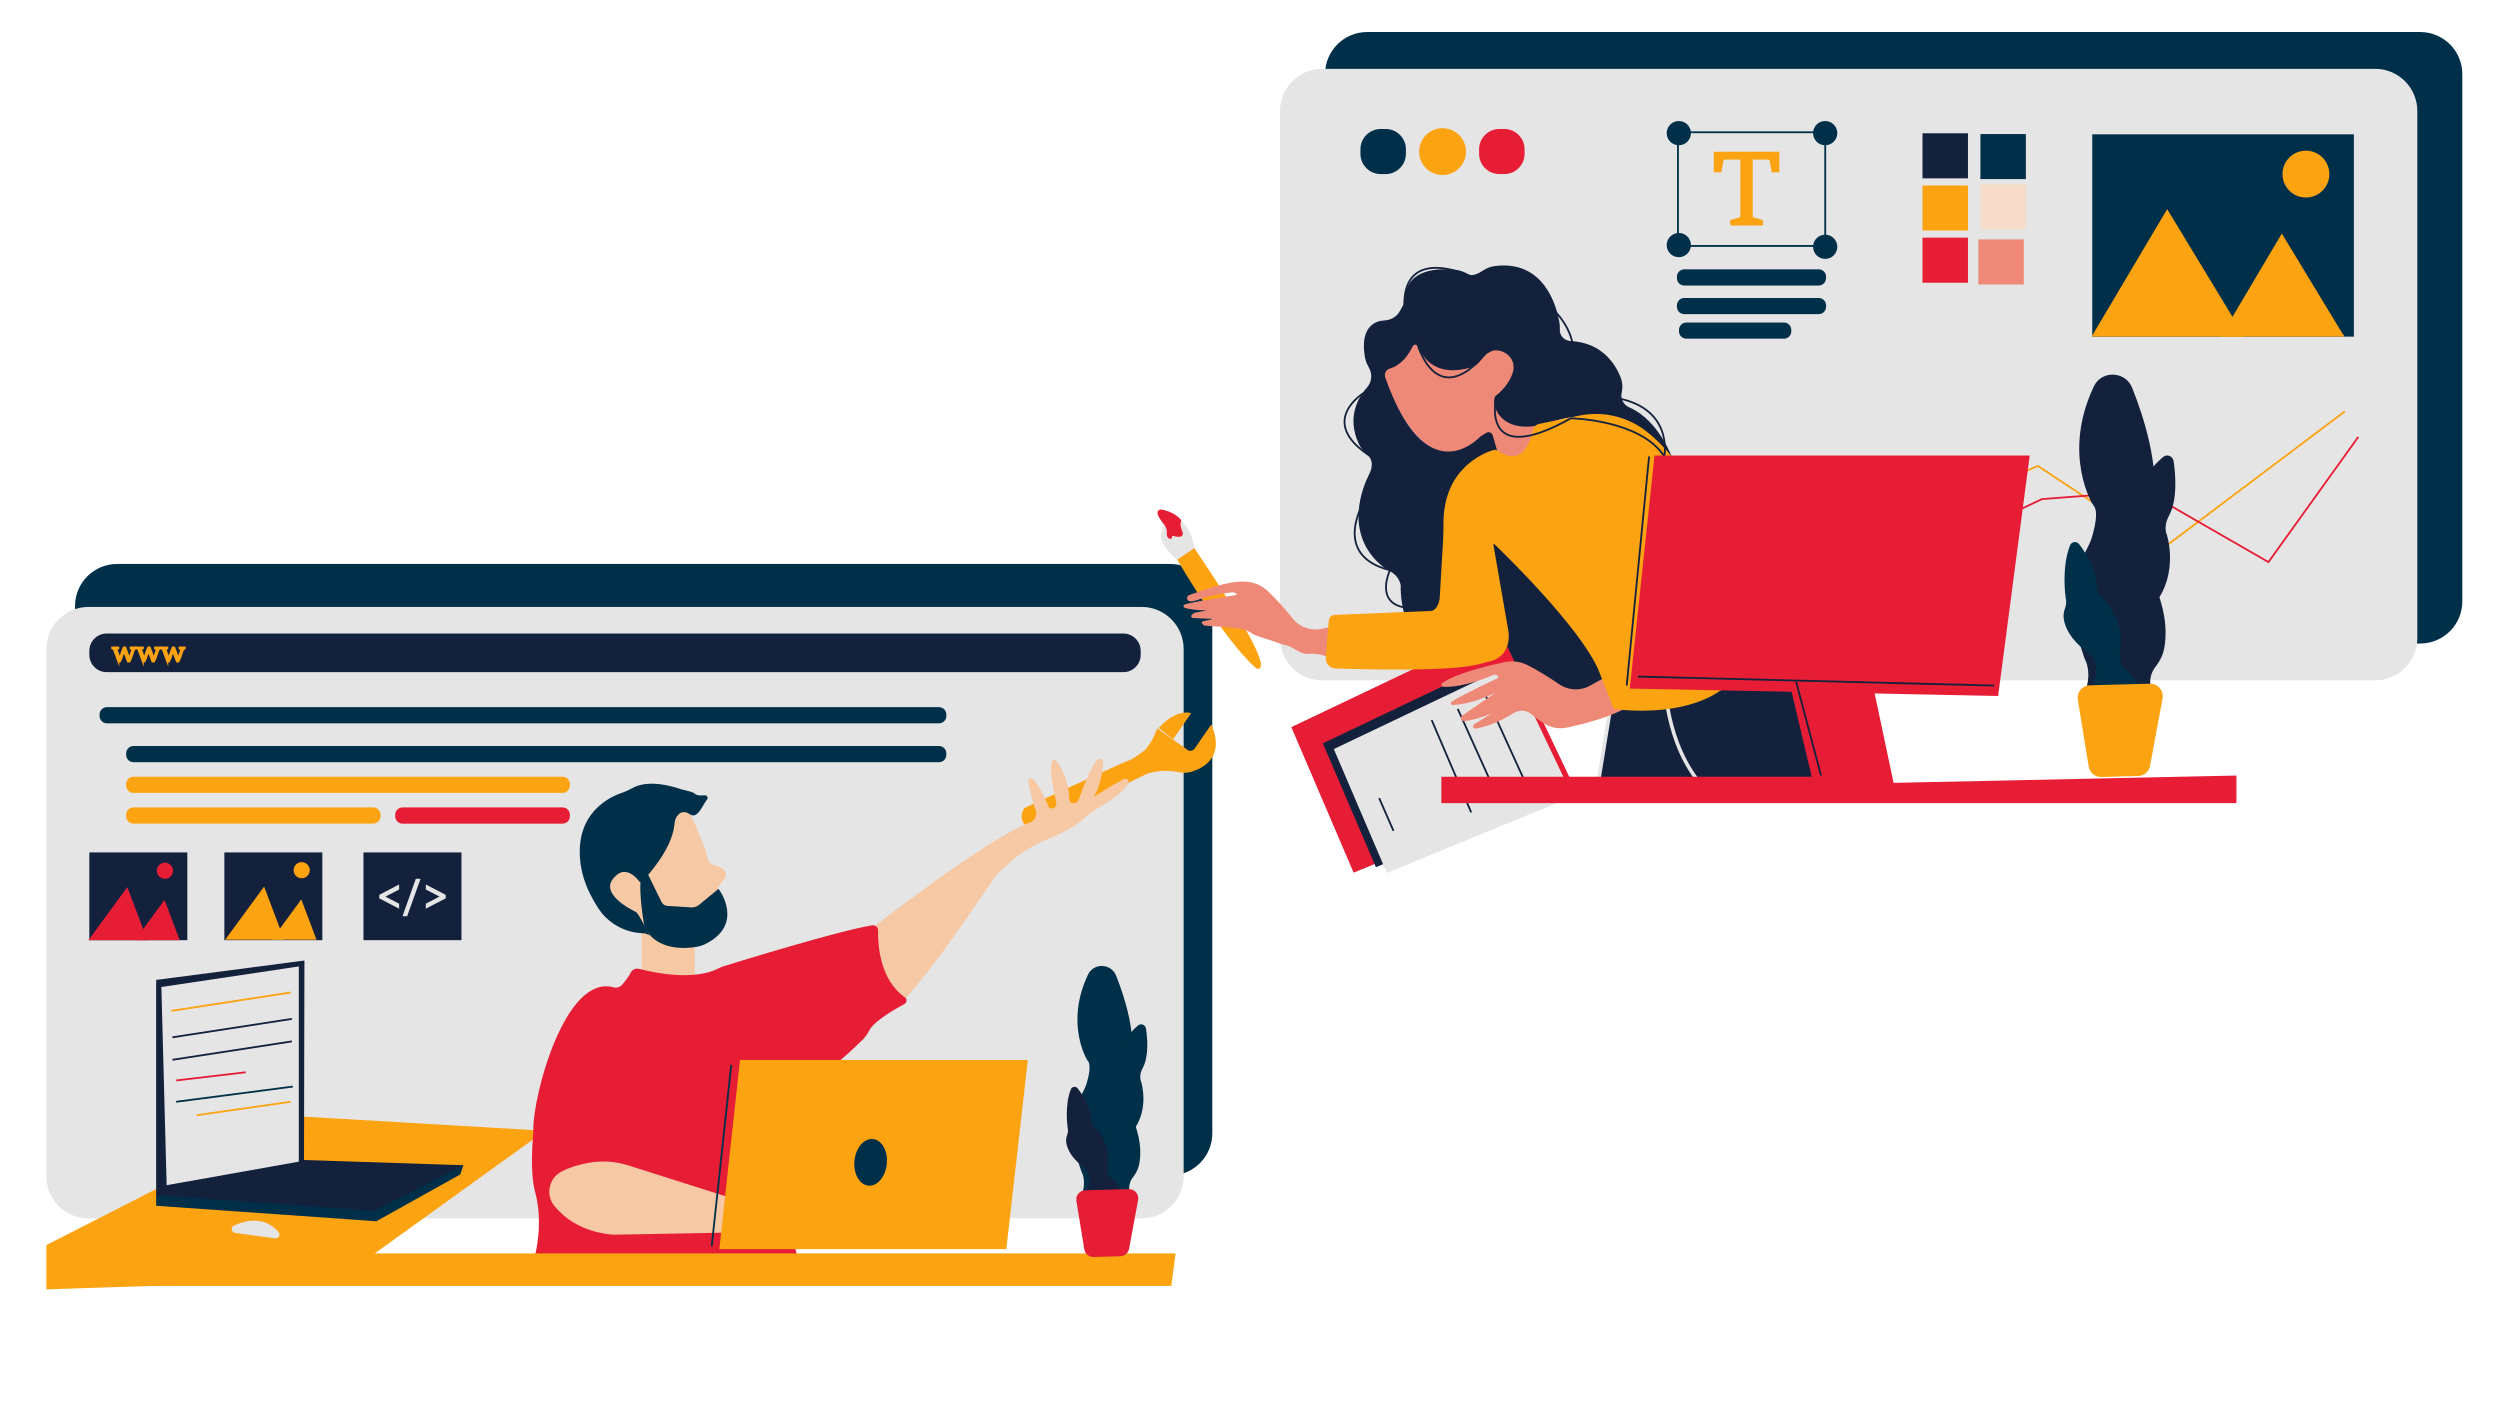 <?xml version="1.0" encoding="UTF-8"?>
<!-- Generator: Adobe Illustrator 27.4.0, SVG Export Plug-In . SVG Version: 6.00 Build 0)  -->
<svg xmlns="http://www.w3.org/2000/svg" xmlns:xlink="http://www.w3.org/1999/xlink" version="1.1" x="0px" y="0px" viewBox="0 0 1366 768" style="enable-background:new 0 0 1366 768;" xml:space="preserve">
<style type="text/css">
	.st0{display:none;}
	.st1{display:inline;fill:#14213D;stroke:#14213D;stroke-miterlimit:10;}
	.st2{fill:#003049;stroke:#003049;stroke-miterlimit:10;}
	.st3{fill:#E5E5E5;stroke:#E5E5E5;stroke-miterlimit:10;}
	.st4{fill:#FCA311;stroke:#FCA311;stroke-miterlimit:10;}
	.st5{fill:#14213D;stroke:#14213D;stroke-miterlimit:10;}
	.st6{fill:#E71D36;stroke:#E71D36;stroke-miterlimit:10;}
	.st7{fill:#F7DCC9;stroke:#F7DCC9;stroke-miterlimit:10;}
	.st8{fill:#EF8977;stroke:#EF8977;stroke-miterlimit:10;}
	.st9{fill:none;stroke:#FCA311;stroke-miterlimit:10;}
	.st10{fill:none;stroke:#E71D36;stroke-miterlimit:10;}
	.st11{fill:none;stroke:#003049;stroke-miterlimit:10;}
	.st12{fill:#14213D;stroke:#E5E5E5;stroke-width:2;stroke-miterlimit:10;}
	.st13{fill:none;stroke:#E5E5E5;stroke-width:2;stroke-miterlimit:10;}
	.st14{fill:none;stroke:#14213D;stroke-miterlimit:10;}
	.st15{fill:#F6C8A4;stroke:#F6C8A4;stroke-miterlimit:10;}
</style>
<g id="Layer_4" class="st0">
	<rect x="0.5" y="0.5" class="st1" width="1366" height="768"></rect>
</g>
<g id="muhacha">
	<g id="fondo_muchacha">
		<path id="fondo_00000091709066994360840280000011277239550186089610_" class="st2" d="M639.38,641.77H64.01    c-12.44,0-22.52-10.08-22.52-22.52V331.17c0-12.44,10.08-22.52,22.52-22.52h575.37c12.44,0,22.52,10.08,22.52,22.52v288.08    C661.9,631.69,651.82,641.77,639.38,641.77z"></path>
		<path id="fondo_00000166674262037546388250000004241609978901681033_" class="st2" d="M1322.39,351.12H747.02    c-12.44,0-22.52-10.08-22.52-22.52V40.52c0-12.44,10.08-22.52,22.52-22.52h575.37c12.44,0,22.52,10.08,22.52,22.52V328.6    C1344.92,341.04,1334.83,351.12,1322.39,351.12z"></path>
		<path id="fondo" class="st3" d="M1297.8,371.25H722.43c-12.44,0-22.52-10.08-22.52-22.52V60.64c0-12.44,10.08-22.52,22.52-22.52    h575.37c12.44,0,22.52,10.08,22.52,22.52v288.08C1320.32,361.16,1310.24,371.25,1297.8,371.25z"></path>
		<rect id="foto" x="1143.7" y="73.89" class="st2" width="141.97" height="109.55"></rect>
		<polygon id="montana_i" class="st4" points="1143.7,183.44 1184.15,115.24 1225.51,183.44   "></polygon>
		<polyline id="montana_d" class="st4" points="1280.64,183.44 1214.27,183.44 1247.08,128.11   "></polyline>
		<rect x="1050.95" y="73.33" class="st5" width="23.84" height="23.62"></rect>
		<rect x="1082.6" y="73.74" class="st2" width="23.84" height="23.62"></rect>
		<rect x="1050.95" y="101.84" class="st4" width="23.84" height="23.62"></rect>
		<rect x="1050.95" y="130.35" class="st6" width="23.84" height="23.62"></rect>
		<rect x="1082.6" y="101.29" class="st7" width="23.84" height="23.62"></rect>
		<rect x="1081.48" y="131.32" class="st8" width="23.84" height="23.62"></rect>
		<polyline class="st9" points="969.87,254.57 1048.68,283.08 1113.46,254.57 1181.71,299.7 1281.2,224.8   "></polyline>
		<polyline class="st10" points="980.49,250.1 1067.88,295.31 1115.75,272.7 1172.13,268.39 1239.49,307.12 1288.58,238.7   "></polyline>
		<circle class="st4" cx="1259.96" cy="95.13" r="12.3"></circle>
		
			<rect id="foto_00000008131427449009577340000002401663545886433727_" x="916.83" y="72.27" class="st11" width="80.48" height="62.11"></rect>
		<circle class="st2" cx="917.3" cy="72.74" r="6.12"></circle>
		<circle class="st2" cx="997.28" cy="72.74" r="6.12"></circle>
		<circle class="st2" cx="917.3" cy="133.91" r="6.12"></circle>
		<circle class="st2" cx="997.28" cy="134.85" r="6.12"></circle>
		<g>
			<g>
				<path class="st4" d="M945.86,122.74v-2.06l4.52-1.34c0.33-0.09,0.59-0.24,0.78-0.45c0.19-0.21,0.29-0.52,0.29-0.92V86.71h-9.05      c-0.29,0-0.55,0.09-0.77,0.27c-0.22,0.18-0.36,0.44-0.41,0.77l-1.1,5.9h-3.21V83.42h34.83v10.23h-3.21l-1.1-5.9      c-0.07-0.37-0.21-0.63-0.41-0.8c-0.2-0.16-0.45-0.25-0.74-0.25h-9.08v31.26c0,0.4,0.1,0.71,0.32,0.92      c0.21,0.21,0.46,0.36,0.75,0.45l4.52,1.34v2.06H945.86z"></path>
			</g>
		</g>
		<path class="st2" d="M757.12,94.61h-2.71c-5.83,0-10.57-4.73-10.57-10.57v-2.49c0-5.83,4.73-10.57,10.57-10.57h2.71    c5.83,0,10.57,4.73,10.57,10.57v2.49C767.68,89.88,762.95,94.61,757.12,94.61z"></path>
		<circle class="st4" cx="788.22" cy="82.84" r="12.3"></circle>
		<path class="st6" d="M821.96,94.61h-2.71c-5.83,0-10.57-4.73-10.57-10.57v-2.49c0-5.83,4.73-10.57,10.57-10.57h2.71    c5.83,0,10.57,4.73,10.57,10.57v2.49C832.52,89.88,827.79,94.61,821.96,94.61z"></path>
		<path class="st2" d="M993.76,155.5h-73.49c-1.93,0-3.5-1.57-3.5-3.5v-0.83c0-1.93,1.57-3.5,3.5-3.5h73.49c1.93,0,3.5,1.57,3.5,3.5    V152C997.26,153.93,995.69,155.5,993.76,155.5z"></path>
		<path class="st2" d="M993.76,171.15h-73.49c-1.93,0-3.5-1.57-3.5-3.5v-0.83c0-1.93,1.57-3.5,3.5-3.5h73.49    c1.93,0,3.5,1.57,3.5,3.5v0.83C997.26,169.58,995.69,171.15,993.76,171.15z"></path>
		<path class="st2" d="M974.76,184.56h-53.36c-1.93,0-3.5-1.57-3.5-3.5v-0.83c0-1.93,1.57-3.5,3.5-3.5h53.36    c1.93,0,3.5,1.57,3.5,3.5v0.83C978.26,182.99,976.69,184.56,974.76,184.56z"></path>
	</g>
	<g id="muchacha">
		<polygon id="cuello_00000092421191284282536120000001501549043327537572_" class="st8" points="809.46,234.87 811.69,252.75     817.28,272.87 848.58,262.81 854.17,242.69 842.46,234.87 813.93,214.74   "></polygon>
		<path id="cara_00000053525622289489775680000017425028832056911746_" class="st8" d="M756.04,205.19    c3.22,8.66,12.08,29.55,25.22,38.26c5.15,3.42,11.69,3.99,17.5,1.88c7.67-2.78,17.97-9.77,18.53-27.27    c0.07-2.13,4.1-1.78,5.58-3.32c4.63-4.82,10.27-18.35,0.89-26.33c-2.23-1.9-5.54-1.88-7.71,0.08c-1.34,1.22-2.85,2.75-4.1,4.42    c-2.22,3-19.93,10.99-22.62,8.41l-15.07-14.14c-1.02-0.24-2.08,0.19-2.66,1.06l-3.52,5.27c-1.45,2.17-3.53,3.86-5.95,4.83    l-3.72,1.49C756.3,200.68,755.24,203.06,756.04,205.19z"></path>
		<path id="pelo_00000106108956545506656650000014438455043525113491_" class="st5" d="M775.3,189.11    c2.76,6.74,10,16.45,28.19,11.22c2.16-0.62,4-2.04,5.11-3.99c0.08-0.13,0.16-0.27,0.24-0.41c6.18-10.41,22.01-3.18,18.07,8.27    c-1.36,3.96-4.13,8.31-9.35,12.55c-0.18,0.15-0.33,0.34-0.4,0.56c-1.68,5.49,4.6,21.52,30.6,12.74    c8.11-2.74,16.77-3.69,25.22-2.37c3.4,0.53,6.55,1.4,8.67,2.78c1.19,0.77,2.49,1.34,3.82,1.83c5.77,2.15,18.97,7.76,20.09,14.65    c0.02,0.14,0.02,0.28-0.01,0.42c-0.34,1.5-2.06,11.23,9.47,13.02c0.84,0.13,1.53-0.67,1.3-1.49c-1.81-6.29-9.25-28.34-26.28-35.85    c-3.28-1.45-5.24-4.9-4.5-8.4c0.02-0.12,0.05-0.23,0.08-0.35c0.62-2.62,0.44-5.37-0.55-7.87c-2.74-6.94-9.86-18.75-26.77-19.56    c-2.26-0.11-4.41-1.26-5.59-3.19c-0.55-0.9-0.93-2.01-0.91-3.36c0.02-1.3,0.02-2.59-0.2-3.88c-1.39-8.32-7.88-33.94-34.69-30.58    c-2.26,0.28-4.41,1.11-6.3,2.37c-2.35,1.58-6.06,3.51-8.59,2.08c-1.96-1.11-4.02-2.03-6.26-2.29    c-8.72-1.04-26.47-1.18-27.62,14.71c-0.29,4.01-2.05,7.84-5.18,10.36c-0.25,0.2-0.51,0.4-0.78,0.59c-1.68,1.18-3.7,1.83-5.75,1.92    c-3.83,0.17-12.97,2.32-10.19,19.24c0.29,1.74,0.87,3.41,1.73,4.95c0.33,0.59,0.69,1.3,1.02,2.07c1.48,3.46,0.77,7.49-1.75,10.28    c-3.76,4.17-11.34,15.11-4.36,30.12c1.15,2.48,2.97,4.55,5,6.38c1.37,1.23,2.74,3.5,1.91,7.41c-0.25,1.18-0.71,2.3-1.26,3.37    c-2.86,5.56-14.64,31.74,7.21,49.71c1.16,0.95,2.45,1.73,3.78,2.43c2.04,1.08,5.56,3.58,6.35,8.28c0,0-2.48,43.06,39.13,41.36    c4.15-0.17,18.75,2.27,21.24,5.59l20.67,14.88c0.33,0.45,29.89,11.23,27.4,1.88l17.6-21.71c0.71-0.33,0.91-1.24,0.41-1.83    l-63.71-75.54c-0.13-0.15-0.21-0.33-0.25-0.52l-12.17-42.36c-0.08-0.4-0.61-2.33-1.17-3.81c-0.39-1.03-1.6-1.45-2.54-0.89    l-2.68,1.62c-0.2,0.06-0.38,0.17-0.52,0.32c-2.68,2.82-30.71,30.28-52.83-32.34c-0.84-2.37,0.45-4.87,2.85-5.58    c3.48-1.02,8.3-3.93,12.17-11.88C772.23,187.38,774.61,187.44,775.3,189.11z"></path>
		<g id="hojas">
			<polygon id="hoja_gris_00000065755727164666139060000012231434048240344989_" class="st6" points="706.22,397.55 808.1,349.02      820.17,347.21 858.34,427.49 739.89,476.18    "></polygon>
			<polygon id="hoja_gris_00000142859630738572295190000016018929831294311081_" class="st5" points="723.44,406.4 809.98,365.17      820.23,363.64 852.65,431.83 752.04,473.19    "></polygon>
			<polygon id="hoja_gris_00000066475713790721723100000001248525692408823222_" class="st3" points="729.44,409.53 815.97,368.31      826.23,366.77 858.64,434.96 758.04,476.32    "></polygon>
			<line class="st5" x1="811.64" y1="379.77" x2="836.29" y2="433.85"></line>
			<line class="st5" x1="796.51" y1="387.34" x2="819.52" y2="438.32"></line>
			<line class="st5" x1="782.28" y1="393.45" x2="803.87" y2="443.91"></line>
			<line class="st5" x1="753.57" y1="436.08" x2="761.39" y2="453.97"></line>
		</g>
		<polygon id="pantalon_00000000912755648992232770000017775250363901010591_" class="st12" points="882.12,373.48 873.18,428.26     996.7,428.82 972.67,346.65   "></polygon>
		<path id="raya_pantalon_00000114778208171519953550000004264007624568945815_" class="st13" d="M909.39,365.4    c0,0-1.39,35.4,18.09,60.86"></path>
		<path id="mano_debajo_00000093881980842822298910000008402057283946346663_" class="st8" d="M875.97,371.25l-7.08,3.9    c-5.45,3.01-12.13,2.66-17.26-0.88c-4.77-3.29-11.08-7.33-17.35-10.46c-3.76-1.87-8.05-2.38-12.16-1.51    c-9.21,1.94-26.4,6.1-33.79,11.33c-0.48,0.34-0.26,1.11,0.33,1.14c3.35,0.19,12.18-0.16,27.31-6.46c1.62-0.68,3.4,0.58,3.27,2.33    l0,0c0,0-20.47,9.67-25.8,13.16c-0.42,0.27-0.21,0.91,0.29,0.9c3.98-0.12,15.97-1.43,32.35-11.81l-26.81,18.47    c-1,0.69-0.43,2.28,0.78,2.15c5.06-0.52,14.73-2.77,28.13-11.39l-22.45,14.07c-0.73,0.46-0.3,1.58,0.55,1.43    c4.21-0.76,11.77-2.82,20.37-8.34c1.47-0.95,3.19-1.46,4.95-1.46l0,0c2.01,0,3.95,0.72,5.49,2.03c1.72,1.46,4.27,3.47,7.14,5.21    c3.57,2.15,7.83,2.84,11.91,1.98c8.51-1.79,25.21-5.92,34.91-12.38L875.97,371.25z"></path>
		<g id="picel">
			<path class="st3" d="M643.98,306.1c0,0-11.28-9.67-8.88-15.15c0.83-1.88,1.01-3.99,0.27-5.91c-0.46-1.18-1.12-2.55-2.07-4.04     c-0.65-1.01,0.24-2.32,1.42-2.06c4.76,1.03,14.69,4.92,17.71,21.21L643.98,306.1z"></path>
			<path class="st4" d="M643.9,305.97c0,0,24.81,42.81,42.51,58.59c0.28,0.25,0.64,0.41,1.02,0.4c2.06-0.04,5.25-4.95-34.98-64.81     L643.9,305.97z"></path>
			<path class="st6" d="M635.96,285.64c0.62,0.7,1.56,1.99,1.96,3.66c0.17,0.72,0.19,1.47,0.13,2.21c-0.06,0.69,0.02,2.06,1.41,2.5     c0.18,0.06,0.38-0.08,0.38-0.27c0.03-0.63,0.23-1.82,1.39-1.38c0,0,6,1.91,4.27-1.92c-0.14-0.32-1.54-3.82-0.73-5.24     c0.18-0.33,0.15-0.81-0.1-1.09c-1.16-1.3-4.28-4.15-9.93-5.15c0,0-3.27-0.5-0.97,3.5l0.98,1.58     C635.1,284.59,635.51,285.13,635.96,285.64z"></path>
			<path id="mano_debajo_00000140700194191419479390000014032577101697632136_" class="st8" d="M730.15,342.37l-7.9,1.71     c-6.06,1.31-12.35-0.89-16.23-5.72c-3.64-4.53-8.55-10.25-13.68-15.07c-3.06-2.87-7.02-4.59-11.2-4.93     c-9.94-0.82-22.45,4.38-31.12,7.21c-1.18,0.38-1.21,2.13,0,2.42c3.13,0.77,7.23-3.16,23.07-4.81c1.75-0.18,3.53,0.7,2.91,2.35     l0,0c0,0-22.43,3.4-28.5,5.22c-0.47,0.14-0.45,0.81,0.02,0.94c3.84,1.03,15.7,3.22,34.4-2.03l-28.87,5.62     c-1.16,0.37-2.41,1.84-1.19,1.89c9,0.38,13.03,1.49,29.39-2.64l-23.12,5.26c-1.88-0.06-0.5,1.45,0.35,1.54     c4.26,0.48,11.91,0.56,19.9,1.95c2.22,0.39,1.78,0.21,2.51,0.5c0.57,0.23,1.47,0.68,1.99,1.01l1.66,1.04     c0.69,0.43,1.43,0.79,2.2,1.06c5.38,1.88,6.06,1.97,7.62,2.48c4.34,1.4,5.33,2.03,8.68,2.79c4.32,0.98,7.39,4.96,11.81,4.63     c12.13-0.91,13.29,6.64,25.94,2.76L730.15,342.37z"></path>
		</g>
		<path id="pullover_00000000218167053930907070000000132449595538881465_" class="st4" d="M815.93,246.42    c-5.61,1.76-26.71,10.31-26.71,39.38c0,3.09-0.02,6.18-0.2,9.26l-1.84,31.25c-0.08,1.44-0.38,2.87-0.96,4.19    c-0.8,1.83-2.25,3.85-4.71,3.85l-52.23,2.13c-1.45,0.06-2.63,1.19-2.75,2.64l-1.62,20.23c-0.23,2.83,1.95,5.28,4.79,5.39    c16.02,0.58,64.42,1.89,79.52-2.62c1.62-0.49,3.26-0.89,4.91-1.28c3.03-0.72,7.97-2.94,9.44-9.87c0.46-2.17,0.41-4.42,0.03-6.6    l-8.11-46.61c-0.14-0.81,0.83-1.33,1.42-0.76c8.81,8.5,46.36,45.48,56.76,68.37l8.46,21.52c0,0,64.84,10.06,74.9-35.77    c0,0-16.75-82.71-57.6-114.93c-10.29-8.12-23.68-11.22-36.52-8.58l-21.74,4.48c-1.55,0.32-2.76,1.52-3.09,3.06    c-1.35,6.2-6.13,21.01-19.8,11.6C817.58,246.28,816.72,246.18,815.93,246.42z"></path>
		<path id="pelo_suelto_00000003088251075112950220000009916003840706998929_" class="st14" d="M774.27,187.19    c0,0,10.01,38.69,37.69,5.74l19.86-10.68v28.54l-14.25,5.97c0,0-9.84,40.14,40.77,11.8c0,0,38.04,0.68,51.03,20.82    c0,0,5.67-27.92-29.24-32.39l-21.49-15.9c0,0,5.76-14.87-8.3-30.22l-26.15-11.73l-22.19-8.83c0,0-35.03-16.04-34.69,16.41    l-11.54,20.3l-4.08,27.74h-6.57c0,0-25.31,15.22,2.74,33.88l21.34,11.95l-23.23,12.3c0,0-19.65,30.39,13.53,38.67    c0,0-9.1,18.74,9.7,20.58"></path>
	</g>
	<g id="planta">
		<path id="m" class="st5" d="M1144.55,211.33c4.06-8.55,16.48-8.06,19.99,0.73c6.8,17.06,14.66,42.58,11.7,64.02    c0,0.03-0.01,0.05-0.03,0.07c-0.01,0.01-0.01,0.01-0.02,0.02c-8.73,8.14-10.61,22.46-4.36,33.5c6.34,11.19,13.33,28.1,10.18,44.6    c-0.71,3.73-2.48,7.04-4.72,9.88c-0.02,0.02-0.04,0.05-0.06,0.07c-3.39,4.33-3.83,10.35-1.03,15.07    c2.92,4.94,5.13,14.53-4.99,29.76c-1.96,2.95-24.7,3.45-25.64-0.21c-2.98-11.51-10.64-16.27-5.58-31.16    c1.16-3.42,1.81-7.06,1.49-10.74c-0.21-2.37-0.69-4.86-1.71-6.68c0,0-13.87-32.25,1.76-61.74c0.68-1.28,1.27-2.61,1.71-4.02    c1.51-4.8,4.4-15.64,0.82-18.8C1144.05,275.7,1126.95,248.35,1144.55,211.33z"></path>
		<path id="d" class="st5" d="M1158.45,392.52c0,0-13.49-30.53-7.1-51.95c0.01-0.02,0.01-0.03,0.03-0.04c0,0,0.01-0.01,0.02-0.01    c6.68-4.31,9.16-12.87,5.78-20.02c-3.43-7.25-6.83-18.02-3.29-27.81c0.8-2.21,2.29-4.1,4.06-5.66c1.47-1.29,3.31-3.41,4.1-6.36    c0,0,7.09-19.63,20.2-30.59c1.78-1.49,4.54-0.43,4.89,1.86c1.09,7.2,2.29,20.9-2.42,29.57c-1.08,1.99-1.83,4.15-1.92,6.42    c-0.05,1.46,0.07,3,0.62,4.18c0,0,6.86,20.58-6.34,37.36c-0.57,0.73-1.09,1.49-1.51,2.32c-1.44,2.8-4.32,9.18-2.12,11.35    C1173.44,343.11,1186.2,367.11,1158.45,392.52z"></path>
		<path id="i" class="st2" d="M1168.96,405.26c0,0-20.81-16.08-24.5-33.23c0-0.01,0-0.02,0-0.04c0,0,0-0.01,0.01-0.01    c2.97-5.45,1.45-12.27-3.58-15.96c-5.1-3.74-11.51-9.91-12.77-17.98c-0.29-1.82,0.03-3.68,0.66-5.41    c0.52-1.44,0.99-3.58,0.42-5.91c0,0-2.53-16.17,2.35-28.58c0.66-1.69,2.96-1.98,4.07-0.53c3.47,4.57,9.47,13.58,9.5,21.31    c0.01,1.78,0.31,3.54,1.1,5.14c0.51,1.02,1.18,2.05,2.01,2.65c0,0,12.49,11.67,9.74,28.12c-0.12,0.71-0.19,1.43-0.17,2.16    c0.07,2.47,0.49,7.93,2.82,8.62C1160.62,365.62,1178.46,377.46,1168.96,405.26z"></path>
		<path id="maseta" class="st4" d="M1135.8,382.2l5.97,36.59c0.51,3.1,3.24,5.34,6.41,5.26l20.09-0.54c2.98-0.08,5.5-2.22,6.04-5.13    l6.84-36.92c0.73-3.91-2.37-7.49-6.38-7.39l-32.91,0.88C1138.05,375.05,1135.19,378.46,1135.8,382.2z"></path>
	</g>
	<g id="computadora">
		<polygon class="st6" points="904.48,249.4 891.06,375.75 1091.34,379.77 1108.46,249.4   "></polygon>
		<polygon class="st6" points="972.04,346.65 990.55,424.9 788.07,424.9 788.05,438.32 1221.49,438.32 1221.49,424.27     1034.26,428.26 1016.26,343.3   "></polygon>
		<line class="st5" x1="901.06" y1="249.4" x2="888.83" y2="374.6"></line>
		<line class="st5" x1="981.36" y1="372.36" x2="995.02" y2="423.78"></line>
		<line class="st5" x1="894.95" y1="369.68" x2="1089.63" y2="374.6"></line>
	</g>
</g>
<g id="muchacho_00000024698326625551084400000000812800380951590334_">
	<g id="muchacho">
		<path id="fondo_00000015349684851048006770000010698416488011958188_" class="st3" d="M623.73,665.24H48.36    c-12.44,0-22.52-10.08-22.52-22.52V354.64c0-12.44,10.08-22.52,22.52-22.52h575.37c12.44,0,22.52,10.08,22.52,22.52v288.08    C646.25,655.16,636.17,665.24,623.73,665.24z"></path>
		<path id="herramienta" class="st4" d="M559.26,443.3c-0.8,2.18-1.51,6.41,3.82,8.71c0.9,0.39,1.92,0.37,2.79-0.06l58.8-28.75    c1.86-0.91,3.83-1.54,5.87-1.89c2.37-0.4,5.5-0.8,7.64-0.6c0,0,3.68,0.23,6.28,0.77c2.26,0.47,4.59,0.34,6.78-0.37    c6.57-2.14,17.14-8.18,10.53-24.22l-8.63,12.43c-1.17,1.69-3.6,1.94-5.04,0.49c-0.02-0.02-0.04-0.04-0.07-0.07l-15.56-10.98    l-0.46,1.31c-0.63,1.8-1.46,3.52-2.46,5.14c-1.34,2.18-3.21,4.96-4.28,5.47c0,0-5.59,4.45-8.56,5.44    c-1.08,0.36-2.14,0.76-3.17,1.23L561,441.41C560.19,441.78,559.57,442.46,559.26,443.3z"></path>
		<path id="herramienta_arriba" class="st4" d="M633.85,397.74l7.02,5.47l9.15-13.22C650.02,389.99,642.82,387.95,633.85,397.74z"></path>
		<path id="mano_arriba" class="st15" d="M475.22,508.74c0,0,63.51-49.74,87.9-58.97c2.75-1.04,4.17-4.08,3.27-6.89    c-1.6-5.01-3.71-12.22-3.96-16.13c-0.05-0.86,0.99-1.32,1.61-0.71c1.69,1.68,4.72,5.77,8.75,15.63c0,0,0.01,0.01,0.03,0.02    c2.37,1.64,5.5-0.57,4.82-3.37c-1.4-5.82-3.9-17.62-2.33-22.24c0.18-0.54,0.87-0.68,1.24-0.25c1.87,2.19,6.72,8.97,7.22,21.02    c0.06,1.43,1.22,2.57,2.65,2.57l0,0c1.61,0,3.04-1.02,3.57-2.55c1.67-4.84,5.53-15.36,9.26-20.89c0.99-1.47,3.29-0.64,3.12,1.12    c-0.51,5.29-2,14.07-6.38,19.99c-0.01,0.02,0,0.04,0.02,0.03c1.04-0.68,11.74-7.66,18.22-10.97c1.21-0.62,2.5,0.72,1.81,1.89    c-1.53,2.59-5.39,6.73-14.98,12.28c-3.37,1.95-6.59,4.18-9.46,6.8c-2.9,2.65-8.42,6.58-18.44,10.56    c-7.3,2.9-14.14,6.83-20.18,11.85c-4.61,3.83-9.36,8.32-11.79,12.24c0,0-41.4,62.72-54.81,70.54L475.22,508.74z"></path>
		<polygon id="cuello" class="st15" points="351.13,506.51 351.13,535.23 379.08,536.69 379.08,505.73   "></polygon>
		<path id="cara" class="st15" d="M374.61,440.55c0,0,8.96,17.92,11.85,29.34c0.31,1.24,1.19,2.26,2.38,2.73l5.15,2.06    c2.07,0.83,2.79,3.4,1.45,5.18l-3.63,4.84c-0.26,0.34-0.28,0.8-0.06,1.16c1.91,3.22,10.09,18.81-4.48,28.12    c-1.61,1.03-3.42,1.68-5.31,1.93c-7.06,0.95-25.85,1.77-32.25-14.83c-0.57-1.48-1.68-2.68-3.15-3.28    c-5.44-2.23-18-8.62-11.64-18.23c1.04-1.58,2.6-2.71,4.43-3.18c2.9-0.75,7.29-0.77,9.13,4.99c0.22,0.7,1.1,0.91,1.59,0.37    c4.27-4.82,18.79-22.25,17.84-35.61L374.61,440.55z"></path>
		<path id="barba" class="st2" d="M352.25,475.21l8.9,18.14c0.72,1.24,2.02,2.04,3.45,2.13l13.08,0.82c1.62,0.1,3.22-0.4,4.49-1.41    l10.32-8.5c0,0,13.99,18.71-7.67,29.16c-1.19,0.57-2.44,0.98-3.74,1.22c-5.64,1.03-21.66,2.67-28.4-10.18    C352.68,506.59,347.78,480.79,352.25,475.21z"></path>
		<path id="pelo" class="st2" d="M350.28,481.53c1.93-1.97,16.3-17.09,17.69-30.79c0.31-3.08,0.79-4.67,3.04-6.62    c0.16-0.14,0.34-0.26,0.52-0.35l0,0c1.6-0.8,3.51-0.69,5,0.3c0.85,0.56,1.66,1.08,2.54,0.96c2.65-0.34,4.81-5.95,6.89-8.49    c0.49-0.6,0.01-1.51-0.77-1.48c-2.89,0.12-4.43,0.27-6.12-1.21c-0.98-0.86-6.2-1.8-7.43-2.23c-5.42-1.88-17.63-5.19-25.97-0.53    c-1.79,1-3.64,1.88-5.58,2.54c-7.36,2.49-24.63,10.98-22.67,35.59c0.57,7.14,2.77,14.04,6.15,20.35c0.98,1.83,2.13,3.86,3.43,5.92    c5.18,8.26,14.1,13.48,23.84,13.91c1.3,0.06,2.34,0.2,2.81,0.47c0,0-4.84-10.06-6.47-11.18c0,0-23.07-10.39-10.67-20.84    c0,0,5.69-6.21,13.37,3.66C349.97,481.63,350.16,481.66,350.28,481.53z"></path>
		<polygon id="mesa_lado" class="st4" points="25.84,680.61 163.33,610.47 296.36,618.29 184.57,698.78 25.84,704   "></polygon>
		<path id="pullover" class="st6" d="M349.09,529.87c8.49,2.22,30.29,6.79,44.14-0.49c0.63-0.33,1.28-0.63,1.97-0.84    c8.18-2.54,62.94-19.45,81.39-22.44c1.44-0.23,2.72,0.89,2.69,2.34c-0.16,7.24,0.78,27.14,14.87,36.9c1.01,0.7,0.9,2.24-0.19,2.82    c-5.15,2.75-16.45,9.22-19.23,14.34c-1.06,1.95-2.27,3.81-3.86,5.37c-6.87,6.75-23.2,22.04-34.22,26.01    c-2.42,0.87-4.08,3.11-4.26,5.68c-1.15,16.13-1.18,78.25,2.59,85.79H293.01c0,0,4.41-17.36,0-33.54    c-3.35-12.3-1.12-30.18-1.12-34.65c0-19.81,17.68-84.37,43.2-77.2c1.91,0.54,3.95-0.15,5.25-1.64c1.65-1.9,3.67-4.43,4.67-6.56    C345.73,530.24,347.44,529.44,349.09,529.87z"></path>
		<path id="mano_debajo" class="st15" d="M322.84,635.66c-4.92,0.77-10.6,2.23-15.85,4.96c-6.74,3.51-8.42,12.4-3.53,18.21    c5.43,6.44,14.96,13.73,30.88,15.24c0.55,0.05,1.11,0.07,1.66,0.06l74.86-1.38c2.51-0.05,5-0.45,7.38-1.26    c4-1.36,9.73-4.14,13.93-9.6c0.65-0.84,1.17-1.77,1.58-2.75c1.57-3.78,7.17-15.38,16.06-12.65c0,0,0.39,7.96,6.36,4.71l-1.14-3.29    c0,0,4.96-2.76,3.5-6.99c0,0-7.24-16.35-21.15-10.98c0,0-7.37,0.94-19.55,19.83c-2.09,3.24-5.27,5.72-9,6.71    c-1.86,0.5-3.78,0.64-5.27-0.08l-60.22-19.1C336.72,635.2,329.7,634.59,322.84,635.66z"></path>
		<polygon id="mesa" class="st4" points="639.54,702.13 41.49,702.13 43.72,685.36 641.78,685.36   "></polygon>
		<polygon id="laptop_smbra" class="st2" points="85.82,652.64 85.82,658.37 205.5,666.78 251.09,641.36 252.51,637.12   "></polygon>
		<polygon id="laptop_00000108990436562800794520000002226669023740418691_" class="st5" points="85.82,535.87 85.82,652.64     204.08,661.12 251.09,637.12 165.61,634.3 165.84,525.4   "></polygon>
		<polygon id="pantalla_00000163039580358926890910000005505029903062567309_" class="st3" points="88.69,539.72 91.54,647     162.77,634.3 162.77,528.65   "></polygon>
		<path id="mouse" class="st3" d="M128.03,670.1c5.76-2.65,16.08-5.45,23.78,3.34c0.99,1.13,0.06,2.89-1.44,2.69l-21.87-2.96    C126.89,672.95,126.55,670.78,128.03,670.1z"></path>
		<line class="st4" x1="93.59" y1="552.34" x2="158.86" y2="542.28"></line>
		<line class="st5" x1="94.2" y1="566.78" x2="159.47" y2="556.72"></line>
		<line class="st5" x1="94.2" y1="579.07" x2="159.47" y2="569.01"></line>
		<line class="st6" x1="96.26" y1="590.35" x2="134.27" y2="585.88"></line>
		<line class="st2" x1="96.26" y1="602.01" x2="159.98" y2="593.7"></line>
		<line class="st4" x1="107.44" y1="609.35" x2="158.86" y2="602.01"></line>
	</g>
	<g id="laptop">
		<polygon class="st4" points="404.79,579.63 393.61,682.01 549.41,682.01 561.06,579.63   "></polygon>
		<line class="st2" x1="399.55" y1="581.87" x2="388.89" y2="680.85"></line>
		
			<ellipse transform="matrix(0.099 -0.995 0.995 0.099 -203.273 1045.62)" class="st2" cx="475.78" cy="635.06" rx="12.3" ry="8.38"></ellipse>
		<path id="m_00000043430569608060141940000007326788435248919938_" class="st2" d="M594.94,532.74c2.93-6.17,11.9-5.82,14.43,0.52    c4.91,12.32,10.59,30.74,8.45,46.22c0,0.02-0.01,0.04-0.02,0.05c0,0-0.01,0.01-0.02,0.01c-6.31,5.88-7.66,16.21-3.14,24.19    c4.58,8.08,9.63,20.29,7.35,32.2c-0.51,2.69-1.79,5.09-3.41,7.13c-0.01,0.02-0.03,0.03-0.04,0.05c-2.45,3.12-2.76,7.47-0.74,10.88    c2.11,3.57,3.71,10.49-3.6,21.48c-1.42,2.13-17.83,2.49-18.51-0.15c-2.15-8.31-7.68-11.75-4.03-22.5c0.84-2.47,1.31-5.1,1.08-7.76    c-0.15-1.71-0.5-3.51-1.24-4.82c0,0-10.01-23.29,1.27-44.57c0.49-0.92,0.92-1.89,1.24-2.9c1.09-3.46,3.17-11.29,0.59-13.57    C594.59,579.21,582.24,559.46,594.94,532.74z"></path>
		<path id="d_00000007419537771937979130000000117799568483466127_" class="st2" d="M604.98,663.55c0,0-9.74-22.04-5.13-37.51    c0-0.01,0.01-0.02,0.02-0.03c0,0,0.01,0,0.01-0.01c4.82-3.12,6.61-9.29,4.17-14.46c-2.48-5.23-4.93-13.01-2.38-20.08    c0.58-1.6,1.65-2.96,2.93-4.09c1.06-0.93,2.39-2.46,2.96-4.59c0,0,5.12-14.17,14.58-22.09c1.29-1.08,3.28-0.31,3.53,1.34    c0.79,5.2,1.65,15.09-1.75,21.35c-0.78,1.44-1.32,3-1.38,4.63c-0.04,1.05,0.05,2.17,0.45,3.02c0,0,4.95,14.86-4.58,26.97    c-0.41,0.53-0.79,1.08-1.09,1.67c-1.04,2.02-3.12,6.62-1.53,8.2C615.8,627.88,625.01,645.21,604.98,663.55z"></path>
		<path id="i_00000083060989404004092240000005654836694302221970_" class="st5" d="M612.57,672.75c0,0-15.03-11.61-17.69-23.99    c0-0.01,0-0.02,0-0.03c0,0,0-0.01,0.01-0.01c2.14-3.93,1.04-8.86-2.59-11.52c-3.68-2.7-8.31-7.16-9.22-12.98    c-0.21-1.32,0.02-2.65,0.48-3.9c0.38-1.04,0.71-2.58,0.3-4.27c0,0-1.83-11.67,1.7-20.64c0.48-1.22,2.14-1.43,2.94-0.38    c2.51,3.3,6.83,9.8,6.86,15.38c0.01,1.28,0.22,2.56,0.8,3.71c0.37,0.74,0.85,1.48,1.45,1.92c0,0,9.02,8.42,7.03,20.3    c-0.09,0.52-0.13,1.04-0.12,1.56c0.05,1.78,0.35,5.73,2.04,6.22C606.55,644.13,619.43,652.68,612.57,672.75z"></path>
		<path id="maseta_00000052080224259563384120000005298294877705290683_" class="st6" d="M588.63,656.1l4.31,26.42    c0.36,2.23,2.34,3.86,4.63,3.8l14.51-0.39c2.15-0.06,3.97-1.6,4.36-3.7l4.94-26.66c0.52-2.82-1.71-5.41-4.61-5.33l-23.76,0.63    C590.25,650.94,588.19,653.4,588.63,656.1z"></path>
	</g>
	<g id="codigo">
		<path class="st5" d="M613.78,366.77H58.31c-4.97,0-9-4.03-9-9v-2.12c0-4.97,4.03-9,9-9h555.46c4.97,0,9,4.03,9,9v2.12    C622.78,362.74,618.75,366.77,613.78,366.77z"></path>
		<g>
			<g>
				<path class="st4" d="M64.67,361.49l-2.44-6.6c-0.03-0.09-0.08-0.16-0.15-0.21c-0.07-0.05-0.14-0.1-0.23-0.14l-0.57-0.26v-0.51      h3.39v0.51l-1.07,0.35l1.44,3.97l0.28,1.12h0.12l1.48-4.33l0.69-1.62h0.85l1.78,4.8l0.32,1.15h0.12l1.64-4.88l-0.99-0.56v-0.51      h2.86v0.51l-0.6,0.43c-0.08,0.06-0.15,0.11-0.22,0.16c-0.07,0.05-0.12,0.12-0.15,0.2l-1.71,4.83l-0.75,1.58h-0.86l-1.83-4.91      l-0.23-0.94h-0.1l-1.45,4.26l-0.75,1.58H64.67z"></path>
				<path class="st4" d="M78.05,361.49l-2.44-6.6c-0.03-0.09-0.08-0.16-0.15-0.21c-0.07-0.05-0.14-0.1-0.23-0.14l-0.57-0.26v-0.51      h3.39v0.51l-1.07,0.35l1.44,3.97l0.28,1.12h0.12l1.48-4.33l0.69-1.62h0.85l1.78,4.8l0.32,1.15h0.12l1.64-4.88l-0.99-0.56v-0.51      h2.86v0.51l-0.6,0.43c-0.08,0.06-0.15,0.11-0.22,0.16c-0.07,0.05-0.12,0.12-0.15,0.2l-1.71,4.83l-0.75,1.58h-0.86l-1.83-4.91      l-0.23-0.94h-0.1l-1.45,4.26l-0.75,1.58H78.05z"></path>
				<path class="st4" d="M91.43,361.49l-2.44-6.6c-0.03-0.09-0.08-0.16-0.15-0.21c-0.07-0.05-0.14-0.1-0.23-0.14l-0.57-0.26v-0.51      h3.39v0.51l-1.07,0.35l1.44,3.97l0.28,1.12h0.12l1.48-4.33l0.69-1.62h0.85l1.78,4.8l0.32,1.15h0.12l1.64-4.88l-0.99-0.56v-0.51      h2.86v0.51l-0.6,0.43c-0.08,0.06-0.15,0.11-0.22,0.16c-0.07,0.05-0.12,0.12-0.15,0.2l-1.71,4.83l-0.75,1.58h-0.86l-1.83-4.91      l-0.23-0.94h-0.1l-1.45,4.26l-0.75,1.58H91.43z"></path>
			</g>
		</g>
		<path class="st2" d="M513.08,394.72H58.4c-1.93,0-3.5-1.57-3.5-3.5v-0.83c0-1.93,1.57-3.5,3.5-3.5h454.68c1.93,0,3.5,1.57,3.5,3.5    v0.83C516.58,393.15,515.01,394.72,513.08,394.72z"></path>
		<path class="st2" d="M513.08,415.96H72.93c-1.93,0-3.5-1.57-3.5-3.5v-0.83c0-1.93,1.57-3.5,3.5-3.5h440.15    c1.93,0,3.5,1.57,3.5,3.5v0.83C516.58,414.39,515.01,415.96,513.08,415.96z"></path>
		<path class="st4" d="M307.39,432.73H72.93c-1.93,0-3.5-1.57-3.5-3.5v-0.83c0-1.93,1.57-3.5,3.5-3.5h234.46    c1.93,0,3.5,1.57,3.5,3.5v0.83C310.89,431.16,309.32,432.73,307.39,432.73z"></path>
		<path class="st4" d="M203.91,449.5H72.93c-1.93,0-3.5-1.57-3.5-3.5v-0.83c0-1.93,1.57-3.5,3.5-3.5h130.98c1.93,0,3.5,1.57,3.5,3.5    V446C207.41,447.93,205.84,449.5,203.91,449.5z"></path>
		<path class="st6" d="M307.39,449.54h-87.45c-1.93,0-3.5-1.57-3.5-3.5v-0.87c0-1.93,1.57-3.5,3.5-3.5h87.45    c1.93,0,3.5,1.57,3.5,3.5v0.87C310.89,447.98,309.32,449.54,307.39,449.54z"></path>
		<rect x="49.31" y="466.26" class="st5" width="52.54" height="46.95"></rect>
		<rect x="123.09" y="466.26" class="st5" width="52.54" height="46.95"></rect>
		<rect x="199.1" y="466.26" class="st5" width="52.54" height="46.95"></rect>
		<polygon class="st6" points="49.31,513.21 69.43,485.75 79.79,513.21   "></polygon>
		<polygon class="st6" points="74.76,513.21 89.75,492.76 97.46,513.21   "></polygon>
		<circle class="st6" cx="90.11" cy="475.77" r="3.91"></circle>
		<polygon class="st4" points="124.05,512.93 144.17,485.47 154.53,512.93   "></polygon>
		<polygon class="st4" points="149.5,512.93 164.49,492.48 172.2,512.93   "></polygon>
		<circle class="st4" cx="164.85" cy="475.48" r="3.91"></circle>
		<g>
			<g>
				<path class="st3" d="M207.72,490.56v-1.31l9.86-5.14v1.62l-8.07,4.17l8.07,4.19v1.6L207.72,490.56z"></path>
				<path class="st3" d="M222.11,500.14h-1.48l6.92-19.45h1.52L222.11,500.14z"></path>
				<path class="st3" d="M233.16,495.68v-1.6l8.07-4.19l-8.07-4.17v-1.62l9.86,5.14v1.31L233.16,495.68z"></path>
			</g>
		</g>
	</g>
</g>
</svg>
